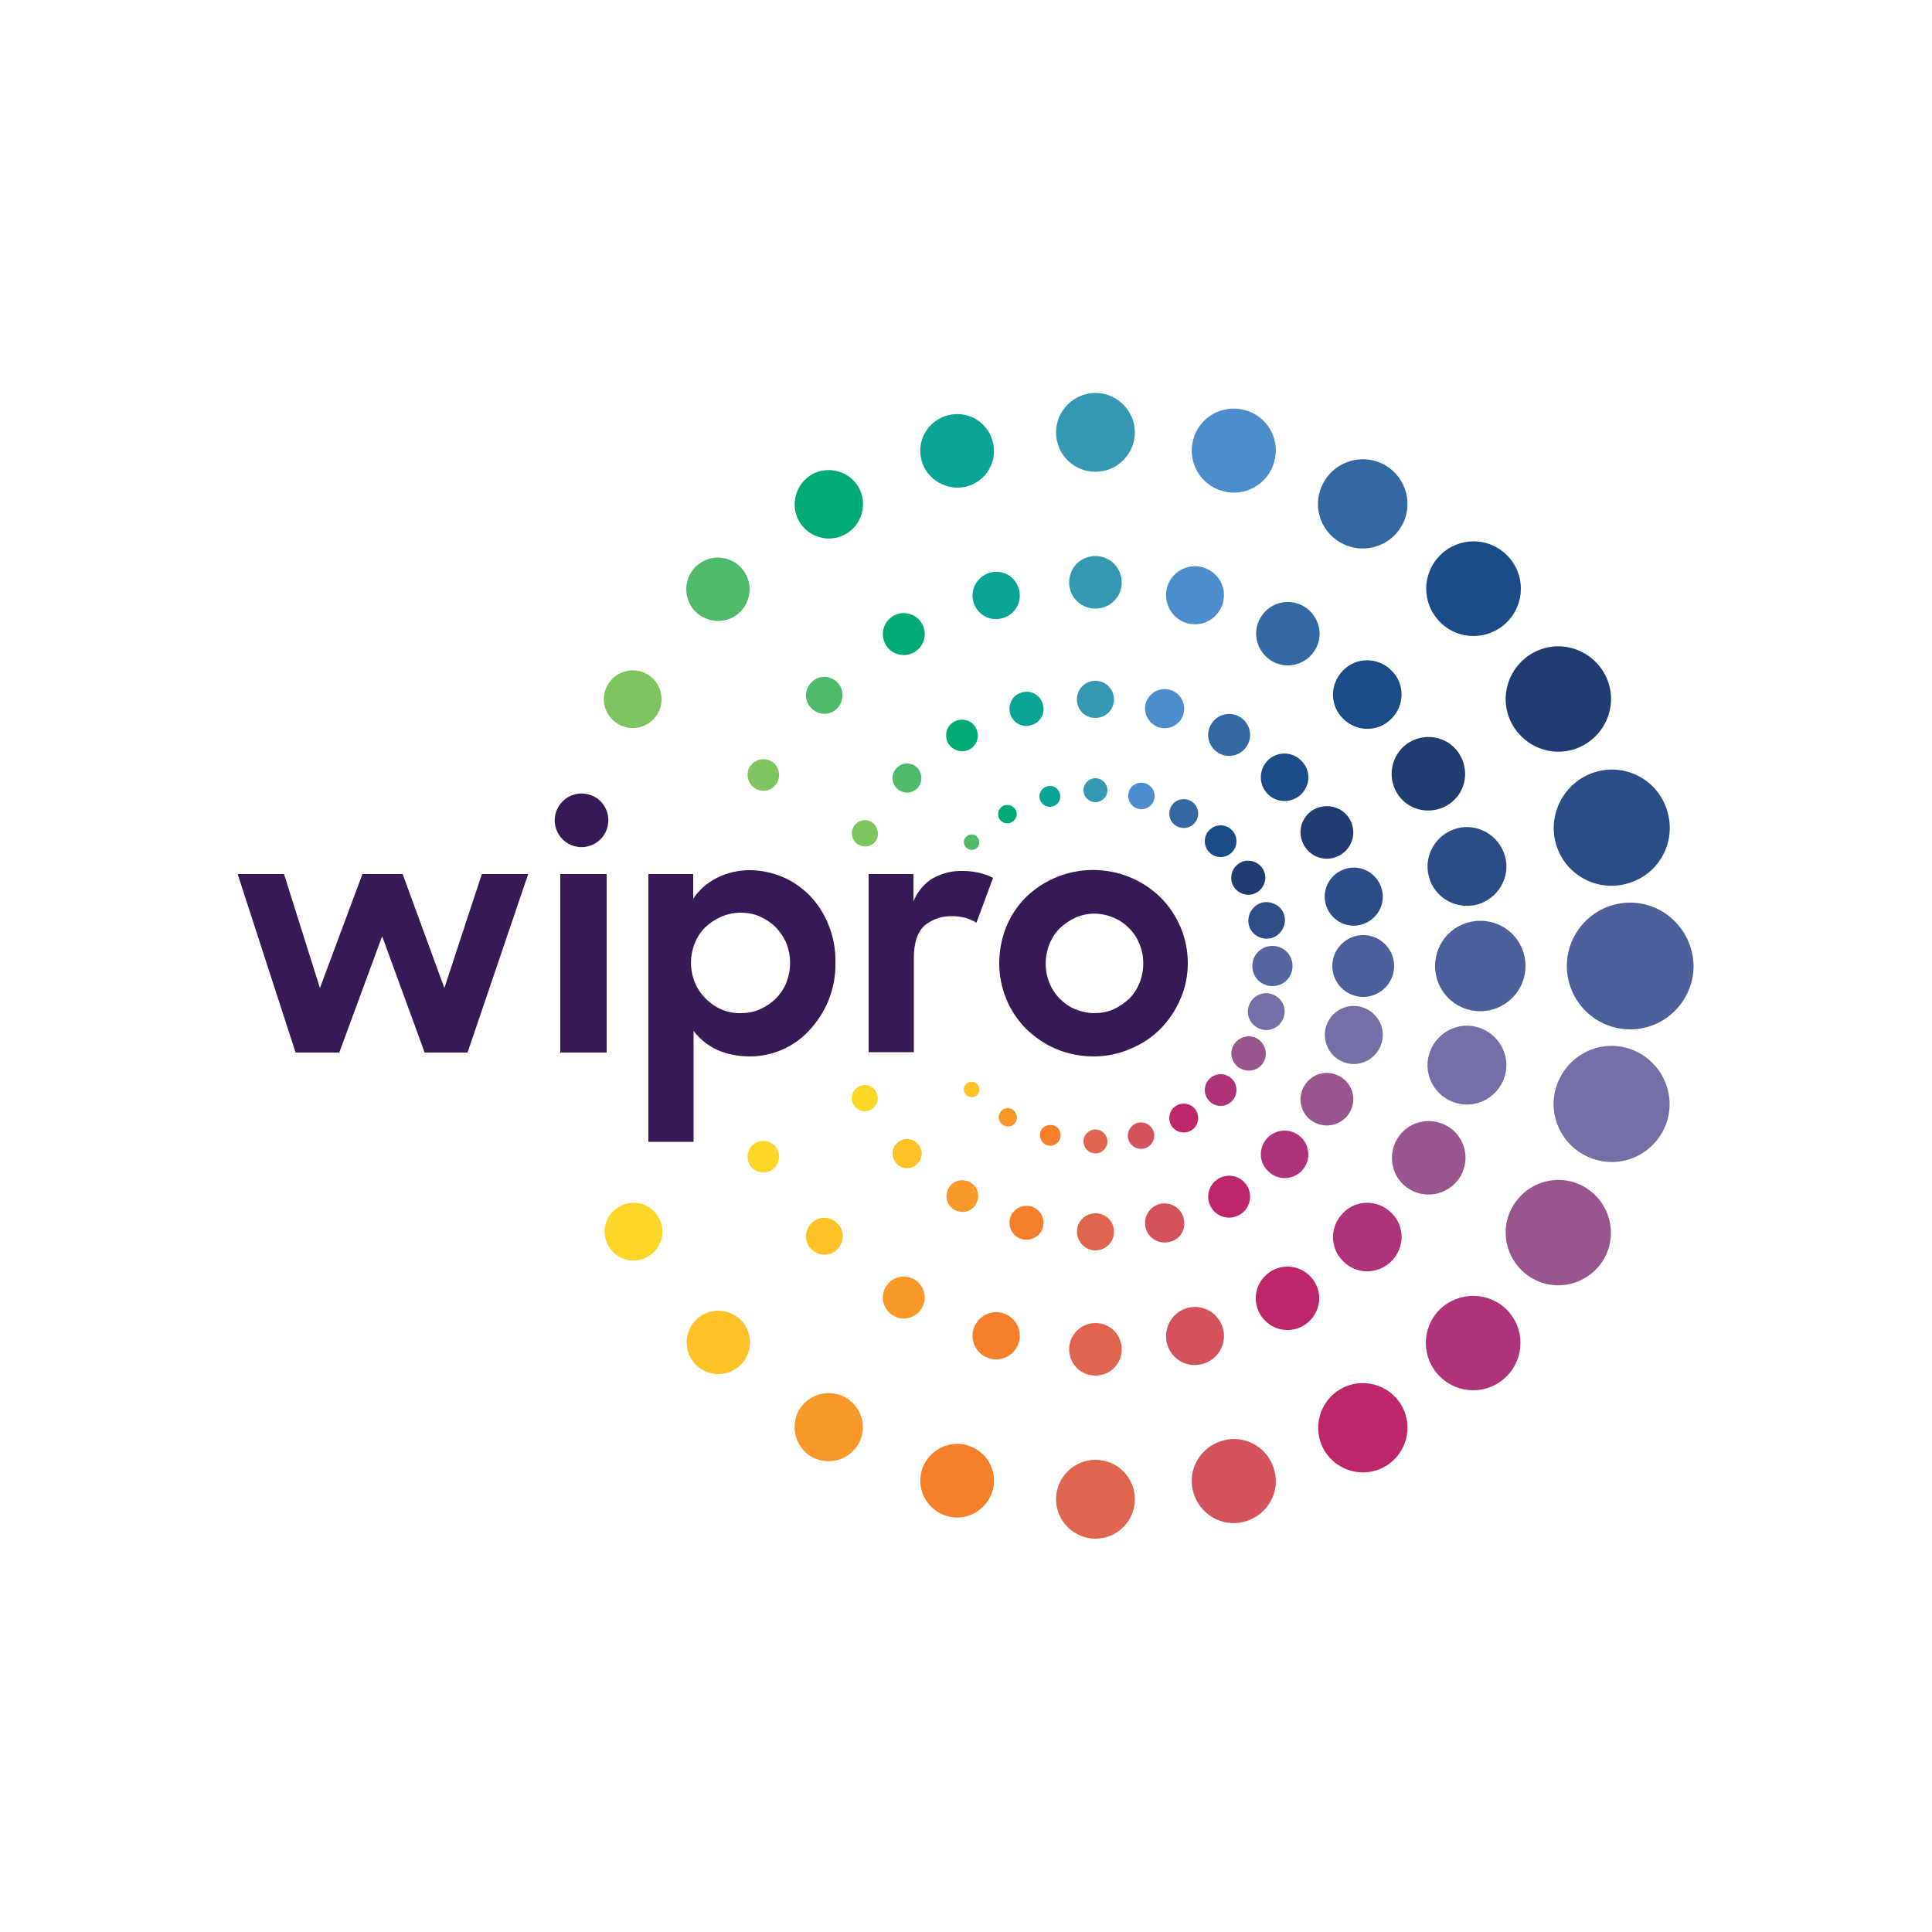 <svg xmlns="http://www.w3.org/2000/svg" xmlns:xlink="http://www.w3.org/1999/xlink" id="Layer_1" x="0px" y="0px" viewBox="0 0 500 500" style="enable-background:new 0 0 500 500;" xml:space="preserve"><style type="text/css">	.st0{fill:#2A4C87;}	.st1{fill:#2E4E88;}	.st2{fill:#1F3D70;}	.st3{fill:#194C88;}	.st4{fill:#3468A3;}	.st5{fill:#4C8DCB;}	.st6{fill:#3498B3;}	.st7{fill:#0AA496;}	.st8{fill:#00AA75;}	.st9{fill:#4FBA6A;}	.st10{fill:#7EC45F;}	.st11{fill:#4C609B;}	.st12{fill:#54669F;}	.st13{fill:#746FA7;}	.st14{fill:#99558E;}	.st15{fill:#AF3379;}	.st16{fill:#BE266A;}	.st17{fill:#D4525C;}	.st18{fill:#E0654F;}	.st19{fill:#F57F2A;}	.st20{fill:#F89828;}	.st21{fill:#FEC127;}	.st22{fill:#FED627;}	.st23{fill:#351A55;}</style><path class="st0" d="M402.6,218.1c2.1,8,10.3,12.8,18.4,10.6c8-2.1,12.8-10.3,10.6-18.4c-2.1-8-10.3-12.8-18.4-10.6l0,0 C405.3,201.9,400.5,210.1,402.6,218.1z"></path><path class="st0" d="M382.3,234.1c5.4-1.5,8.7-7.1,7.2-12.5s-7.1-8.7-12.5-7.2s-8.7,7.1-7.2,12.5l0,0 C371.2,232.3,376.8,235.5,382.3,234.1z"></path><path class="st0" d="M352.3,239.3c4-1.1,6.4-5.2,5.3-9.2s-5.2-6.4-9.2-5.3c-4,1.1-6.4,5.2-5.3,9.2l0,0 C344.2,238,348.3,240.4,352.3,239.3z"></path><path class="st1" d="M329,242.8c2.5-0.7,4-3.3,3.4-5.8s-3.3-4-5.8-3.4c-2.5,0.7-4,3.3-3.4,5.8C323.8,241.9,326.4,243.4,329,242.8z"></path><path class="st2" d="M391.5,187.7c3.8,6.5,12.1,8.8,18.6,5s8.8-12.1,5-18.6s-12.1-8.8-18.6-5l0,0C390,172.9,387.7,181.2,391.5,187.7 z"></path><path class="st2" d="M361.4,205c2.6,4.6,8.4,6.1,13,3.5s6.1-8.4,3.5-13s-8.4-6.1-13-3.5l0,0C360.4,194.6,358.8,200.4,361.4,205z"></path><path class="st2" d="M340,209.5c-3.3,1.9-4.4,6-2.5,9.3s6,4.4,9.3,2.5s4.4-6,2.5-9.3l0,0C347.5,208.8,343.3,207.7,340,209.5z"></path><path class="st2" d="M320.9,223.3c-2.1,1.2-2.9,3.9-1.7,6c1.2,2.1,3.9,2.9,6,1.7s2.9-3.9,1.7-6l0,0 C325.7,222.9,323,222.1,320.9,223.3z"></path><path class="st3" d="M390,161c4.8-4.8,4.8-12.5,0-17.3s-12.5-4.8-17.3,0s-4.8,12.5,0,17.3C377.4,165.8,385.2,165.8,390,161L390,161z "></path><path class="st3" d="M360.1,173.5c-3.5-3.5-9.1-3.5-12.5,0c-3.5,3.5-3.5,9.1,0,12.5c3.5,3.5,9.1,3.5,12.5,0l0,0 C363.6,182.5,363.6,176.9,360.1,173.5z"></path><path class="st3" d="M328.1,196.8c-2.4,2.4-2.4,6.3,0,8.7s6.3,2.4,8.7,0c2.4-2.4,2.4-6.3,0-8.6C334.4,194.4,330.5,194.4,328.1,196.8 z"></path><path class="st3" d="M313,220.6c1.6,1.6,4.2,1.6,5.8,0c1.6-1.6,1.6-4.2,0-5.8s-4.2-1.6-5.8,0S311.4,219,313,220.6L313,220.6z"></path><path class="st4" d="M346.9,140.4c5.5,3.2,12.6,1.3,15.8-4.2s1.3-12.6-4.2-15.8c-5.5-3.2-12.6-1.3-15.8,4.2l0,0 C339.4,130.1,341.3,137.2,346.9,140.4C346.8,140.4,346.9,140.4,346.9,140.4z"></path><path class="st4" d="M326.2,159.9c-2.3,3.9-0.9,8.9,3,11.2s8.9,0.9,11.2-3c2.3-3.9,0.9-8.9-3-11.2 C333.4,154.6,328.4,156,326.2,159.9L326.2,159.9z"></path><path class="st4" d="M320.8,185.5c-2.6-1.5-5.9-0.6-7.4,2s-0.6,5.9,2,7.4s5.9,0.6,7.4-2C324.3,190.3,323.4,187,320.8,185.5z"></path><path class="st4" d="M308.2,207.3c-1.8-1-4.1-0.4-5.1,1.4s-0.4,4.1,1.4,5.1s4.1,0.4,5.1-1.4C310.6,210.6,310,208.3,308.2,207.3 L308.2,207.3z"></path><path class="st5" d="M316.5,127.1c5.8,1.6,11.8-1.9,13.3-7.7c1.6-5.8-1.9-11.8-7.7-13.3s-11.8,1.9-13.3,7.7l0,0 C307.2,119.6,310.7,125.6,316.5,127.1z"></path><path class="st5" d="M307.3,161.3c4,1.1,8.1-1.3,9.2-5.3s-1.3-8.1-5.3-9.2c-4-1.1-8.1,1.3-9.2,5.3l0,0 C301,156.1,303.3,160.2,307.3,161.3z"></path><path class="st5" d="M300.1,188.3c2.7,0.7,5.5-0.9,6.2-3.6s-0.9-5.5-3.6-6.2s-5.5,0.9-6.2,3.6C295.8,184.7,297.4,187.5,300.1,188.3z "></path><path class="st5" d="M292.1,205.1c-0.5,1.8,0.6,3.7,2.4,4.2s3.7-0.6,4.2-2.4c0.5-1.8-0.6-3.7-2.4-4.2l0,0 C294.4,202.2,292.5,203.3,292.1,205.1z"></path><path class="st6" d="M283.5,122.1c5.6,0,10.2-4.6,10.2-10.2s-4.6-10.2-10.2-10.2s-10.2,4.6-10.2,10.2l0,0 C273.3,117.6,277.9,122.1,283.5,122.1L283.5,122.1z"></path><path class="st6" d="M283.5,143.9c-3.8,0-6.8,3-6.8,6.8s3,6.8,6.8,6.8s6.8-3,6.8-6.8l0,0C290.3,147,287.3,143.9,283.5,143.9z"></path><path class="st6" d="M288.3,181c0-2.6-2.1-4.8-4.8-4.8s-4.8,2.1-4.8,4.8s2.1,4.8,4.8,4.8l0,0C286.2,185.8,288.3,183.6,288.3,181 L288.3,181z"></path><path class="st6" d="M283.5,201.4c-1.7,0-3.1,1.4-3.1,3.1c0,1.7,1.4,3.1,3.1,3.1s3.1-1.4,3.1-3.1l0,0 C286.6,202.8,285.2,201.4,283.5,201.4z"></path><path class="st7" d="M250.2,125.9c5.1-1.4,8.1-6.6,6.7-11.7s-6.6-8.1-11.7-6.7s-8.1,6.6-6.7,11.7l0,0 C239.9,124.2,245.2,127.2,250.2,125.9z"></path><path class="st7" d="M251.9,155.7c0.9,3.3,4.2,5.2,7.5,4.3s5.2-4.2,4.3-7.5c-0.9-3.3-4.2-5.2-7.5-4.3l0,0 C253,149.1,251,152.5,251.9,155.7z"></path><path class="st7" d="M261.4,184.6c0.6,2.4,3.1,3.8,5.4,3.1c2.4-0.6,3.8-3.1,3.1-5.4c-0.6-2.4-3.1-3.8-5.4-3.1 C262.1,179.8,260.8,182.2,261.4,184.6C261.4,184.5,261.4,184.5,261.4,184.6z"></path><path class="st7" d="M269.1,206.8c0.4,1.5,1.9,2.3,3.3,1.9c1.5-0.4,2.3-1.9,1.9-3.3c-0.4-1.5-1.9-2.3-3.3-1.9l0,0 C269.6,203.9,268.7,205.3,269.1,206.8z"></path><path class="st8" d="M218.9,138.2c4.2-2.4,5.7-7.9,3.3-12.1s-7.9-5.7-12.1-3.3c-4.2,2.4-5.7,7.9-3.3,12.1l0,0 C209.3,139.2,214.7,140.6,218.9,138.2z"></path><path class="st8" d="M236.6,168.8c2.6-1.5,3.5-4.8,2-7.4c-1.5-2.6-4.8-3.5-7.4-2c-2.6,1.5-3.5,4.8-2,7.4l0,0 C230.6,169.4,234,170.3,236.6,168.8L236.6,168.8z"></path><path class="st8" d="M251,193.9c2-1.1,2.6-3.6,1.5-5.6s-3.6-2.6-5.6-1.5s-2.6,3.6-1.5,5.6l0,0C246.6,194.3,249.1,195,251,193.9 L251,193.9z"></path><path class="st8" d="M262.8,209.5c-0.7-1.1-2.1-1.5-3.3-0.9c-1.1,0.7-1.5,2.1-0.9,3.3c0.7,1.1,2.1,1.5,3.2,0.9 C263.1,212.1,263.5,210.6,262.8,209.5z"></path><path class="st9" d="M191.6,158.3c3.2-3.2,3.2-8.4,0-11.6c-3.2-3.2-8.4-3.2-11.6,0c-3.2,3.2-3.2,8.4,0,11.6l0,0 C183.3,161.5,188.5,161.5,191.6,158.3z"></path><path class="st9" d="M216.7,176.6c-1.9-1.9-4.9-1.9-6.7,0c-1.9,1.9-1.9,4.9,0,6.7c1.9,1.9,4.9,1.9,6.7,0l0,0 C218.5,181.4,218.5,178.4,216.7,176.6z"></path><path class="st9" d="M237.4,198.7c-1.5-1.5-3.8-1.5-5.3,0s-1.5,3.8,0,5.3s3.8,1.5,5.3,0C238.8,202.5,238.8,200.2,237.4,198.7 L237.4,198.7z"></path><path class="st9" d="M252.8,216.5c-0.8-0.8-2.1-0.7-2.8,0.1c-0.8,0.8-0.7,2.1,0.1,2.8s2,0.7,2.8,0 C253.6,218.6,253.6,217.3,252.8,216.5z"></path><path class="st10" d="M160,187.4c3.6,2.1,8.2,0.8,10.2-2.7c2.1-3.6,0.8-8.2-2.7-10.2c-3.6-2.1-8.2-0.8-10.2,2.7l0,0 C155.2,180.7,156.4,185.3,160,187.4z"></path><path class="st10" d="M199.6,197c-2-1.1-4.4-0.4-5.6,1.5c-1.1,2-0.4,4.4,1.5,5.6c2,1.1,4.4,0.5,5.6-1.5 C202.2,200.6,201.5,198.1,199.6,197z"></path><path class="st10" d="M225.5,212.7c-1.6-0.9-3.7-0.4-4.6,1.3c-0.9,1.6-0.4,3.7,1.3,4.6c1.6,0.9,3.7,0.4,4.6-1.2 C227.7,215.8,227.1,213.7,225.5,212.7L225.5,212.7z"></path><path class="st11" d="M421.9,233.6c-9,0-16.4,7.3-16.4,16.4c0,9,7.3,16.4,16.4,16.4c9,0,16.3-7.3,16.4-16.3 C438.2,241,430.9,233.6,421.9,233.6L421.9,233.6z"></path><path class="st11" d="M394.8,250c0-6.5-5.2-11.7-11.7-11.7s-11.7,5.2-11.7,11.7s5.2,11.7,11.7,11.7l0,0 C389.5,261.7,394.8,256.5,394.8,250z"></path><path class="st11" d="M352.8,242c-4.4,0-8,3.6-8,8s3.6,8,8,8s8-3.6,8-8S357.2,242,352.8,242z"></path><path class="st12" d="M334.5,250c0-2.9-2.3-5.2-5.2-5.2c-2.9,0-5.2,2.3-5.2,5.2s2.3,5.2,5.2,5.2l0,0 C332.2,255.2,334.5,252.9,334.5,250L334.5,250z"></path><path class="st13" d="M421,271.2c-8-2.2-16.2,2.6-18.4,10.6c-2.2,8,2.6,16.2,10.6,18.4c8,2.2,16.2-2.6,18.4-10.6c0,0,0,0,0-0.1 C433.7,281.6,428.9,273.4,421,271.2z"></path><path class="st13" d="M377,285.5c5.4,1.5,11-1.8,12.5-7.2c1.5-5.4-1.8-11-7.2-12.5c-5.4-1.5-11,1.8-12.5,7.2 C368.3,278.4,371.5,284,377,285.5L377,285.5z"></path><path class="st13" d="M348.4,275.1c4,1.1,8.1-1.3,9.2-5.3s-1.3-8.1-5.3-9.2s-8.1,1.3-9.2,5.3C342.1,269.9,344.4,274,348.4,275.1 L348.4,275.1z"></path><path class="st13" d="M326.5,266.4c2.5,0.7,5.1-0.8,5.8-3.4c0.7-2.5-0.8-5.1-3.4-5.8c-2.5-0.7-5.1,0.8-5.8,3.4 C322.4,263,323.9,265.7,326.5,266.4C326.5,266.3,326.5,266.3,326.5,266.4z"></path><path class="st14" d="M410.1,307.2c-6.5-3.8-14.8-1.5-18.6,5s-1.5,14.8,5,18.6c6.5,3.8,14.8,1.5,18.6-5 C418.8,319.3,416.6,311,410.1,307.2z"></path><path class="st14" d="M378,304.4c2.6-4.6,1.1-10.4-3.5-13s-10.4-1.1-13,3.5s-1.1,10.4,3.5,13l0,0C369.5,310.5,375.3,308.9,378,304.4 z"></path><path class="st14" d="M349.3,287.9c1.9-3.3,0.8-7.4-2.5-9.3s-7.4-0.8-9.3,2.5s-0.8,7.4,2.5,9.3l0,0 C343.3,292.2,347.4,291.1,349.3,287.9z"></path><path class="st14" d="M327,274.9c1.2-2.1,0.5-4.8-1.6-6.1c-2.1-1.2-4.8-0.5-6.1,1.6s-0.5,4.8,1.6,6.1c0,0,0,0,0.1,0 C323.1,277.7,325.8,277,327,274.9z"></path><path class="st15" d="M372.6,338.9c-4.8,4.8-4.8,12.5,0,17.3s12.5,4.8,17.3,0s4.8-12.5,0-17.3C385.2,334.2,377.4,334.2,372.6,338.9z "></path><path class="st15" d="M360.1,326.4c3.5-3.5,3.5-9.1,0-12.5c-3.5-3.5-9.1-3.5-12.5,0c-3.5,3.5-3.5,9.1,0,12.5 C351,329.9,356.6,329.9,360.1,326.4L360.1,326.4z"></path><path class="st15" d="M336.8,303.1c2.4-2.4,2.4-6.3,0-8.7c-2.4-2.4-6.3-2.4-8.7,0c-2.4,2.4-2.4,6.3,0,8.6 C330.5,305.5,334.4,305.5,336.8,303.1L336.8,303.1z"></path><path class="st15" d="M313,285c1.6,1.6,4.2,1.6,5.8,0c1.6-1.6,1.6-4.2,0-5.8c-1.6-1.6-4.2-1.6-5.8,0l0,0 C311.4,280.8,311.4,283.4,313,285L313,285z"></path><path class="st16" d="M346.9,359.5c-5.5,3.2-7.4,10.3-4.2,15.8c3.2,5.5,10.3,7.4,15.8,4.2c5.5-3.2,7.4-10.3,4.2-15.8l0,0 C359.5,358.2,352.4,356.3,346.9,359.5L346.9,359.5z"></path><path class="st16" d="M340.3,331.9c-2.3-3.9-7.2-5.3-11.2-3c-3.9,2.3-5.3,7.2-3,11.2c2.3,3.9,7.2,5.3,11.2,3 C341.2,340.8,342.6,335.8,340.3,331.9L340.3,331.9z"></path><path class="st16" d="M320.8,314.4c2.6-1.5,3.5-4.8,2-7.4s-4.8-3.5-7.4-2s-3.5,4.8-2,7.4S318.2,315.9,320.8,314.4L320.8,314.4z"></path><path class="st16" d="M304.5,286.1c-1.8,1-2.4,3.3-1.4,5.1s3.3,2.4,5.1,1.4c1.8-1,2.4-3.3,1.4-5.1 C308.6,285.7,306.3,285.1,304.5,286.1L304.5,286.1z"></path><path class="st17" d="M316.5,372.8c-5.8,1.6-9.3,7.5-7.7,13.3c1.6,5.8,7.5,9.3,13.3,7.7c5.8-1.6,9.3-7.5,7.7-13.3l0,0 C328.3,374.7,322.3,371.2,316.5,372.8L316.5,372.8z"></path><path class="st17" d="M311.2,353c4-1.1,6.4-5.2,5.3-9.2s-5.2-6.4-9.2-5.3s-6.3,5.2-5.3,9.2C303.1,351.8,307.2,354.1,311.2,353 C311.2,353.1,311.2,353.1,311.2,353z"></path><path class="st17" d="M306.3,315.2c-0.7-2.7-3.5-4.3-6.2-3.6s-4.3,3.5-3.6,6.2c0.7,2.7,3.5,4.3,6.2,3.6 C305.5,320.8,307.1,318,306.3,315.2C306.3,315.3,306.3,315.3,306.3,315.2z"></path><path class="st17" d="M298.6,293c-0.5-1.8-2.4-2.9-4.2-2.4c-1.8,0.5-2.9,2.4-2.4,4.2c0.5,1.8,2.3,2.9,4.2,2.4 C298,296.7,299.1,294.8,298.6,293L298.6,293z"></path><path class="st18" d="M283.5,377.8c-5.6,0-10.2,4.6-10.2,10.2s4.6,10.2,10.2,10.2s10.2-4.5,10.2-10.2 C293.7,382.4,289.2,377.8,283.5,377.8L283.5,377.8z"></path><path class="st18" d="M276.7,349.2c0,3.8,3,6.8,6.8,6.8s6.8-3,6.8-6.8s-3-6.8-6.8-6.8l0,0C279.8,342.4,276.7,345.4,276.7,349.2z"></path><path class="st18" d="M283.5,323.6c2.6,0,4.8-2.1,4.8-4.8s-2.1-4.8-4.8-4.8c-2.6,0-4.8,2.1-4.8,4.8 C278.8,321.5,280.9,323.6,283.5,323.6C283.5,323.7,283.5,323.7,283.5,323.6z"></path><path class="st18" d="M283.5,292.3c-1.7,0-3.1,1.4-3.1,3.1s1.4,3.1,3.1,3.1s3.1-1.4,3.1-3.1l0,0 C286.6,293.7,285.2,292.3,283.5,292.3z"></path><path class="st19" d="M250.2,374c-5.1-1.4-10.3,1.7-11.7,6.7c-1.4,5.1,1.7,10.3,6.7,11.7c5.1,1.4,10.3-1.7,11.7-6.7 C258.3,380.6,255.3,375.4,250.2,374L250.2,374z"></path><path class="st19" d="M259.4,339.8c-3.3-0.9-6.6,1.1-7.5,4.3c-0.9,3.3,1.1,6.6,4.3,7.5c3.3,0.9,6.6-1.1,7.5-4.3 C264.6,344.1,262.7,340.7,259.4,339.8z"></path><path class="st19" d="M266.8,312.2c-2.4-0.6-4.8,0.8-5.4,3.1c-0.6,2.4,0.8,4.8,3.1,5.4c2.4,0.6,4.8-0.8,5.4-3.1l0,0 C270.6,315.3,269.2,312.9,266.8,312.2L266.8,312.2z"></path><path class="st19" d="M274.4,294.5c0.4-1.5-0.5-3-1.9-3.3s-3,0.5-3.3,1.9s0.5,3,1.9,3.3l0,0C272.5,296.8,274,296,274.4,294.5z"></path><path class="st20" d="M218.9,361.7c-4.2-2.4-9.6-1-12.1,3.2c-2.4,4.2-1,9.6,3.2,12.1c4.2,2.4,9.6,1,12.1-3.2 C224.6,369.6,223.1,364.2,218.9,361.7L218.9,361.7z"></path><path class="st20" d="M236.6,331.1c-2.6-1.5-5.9-0.6-7.4,2s-0.6,5.9,2,7.4s5.9,0.6,7.4-2l0,0C240.1,335.9,239.2,332.6,236.6,331.1 L236.6,331.1z"></path><path class="st20" d="M247,313.1c2,1.1,4.5,0.5,5.6-1.5s0.5-4.5-1.5-5.6s-4.5-0.5-5.6,1.5l0,0C244.4,309.5,245,312,247,313.1z"></path><path class="st20" d="M262,287.1c-1.1-0.7-2.6-0.3-3.2,0.9c-0.7,1.1-0.3,2.6,0.9,3.2c1.1,0.7,2.6,0.3,3.2-0.9 C263.5,289.3,263.1,287.8,262,287.1C262,287.2,262,287.2,262,287.1z"></path><path class="st21" d="M180.1,341.6c-3.2,3.2-3.2,8.4,0,11.6s8.4,3.2,11.6,0s3.2-8.4,0-11.6l0,0C188.5,338.4,183.3,338.4,180.1,341.6 z"></path><path class="st21" d="M210,316.6c-1.9,1.9-1.9,4.9,0,6.7c1.9,1.9,4.9,1.9,6.7,0s1.9-4.9,0-6.7l0,0 C214.9,314.7,211.8,314.7,210,316.6L210,316.6z"></path><path class="st21" d="M232.1,295.9c-1.5,1.5-1.5,3.8,0,5.3s3.8,1.5,5.3,0s1.5-3.8,0-5.3C235.9,294.4,233.5,294.4,232.1,295.9 L232.1,295.9z"></path><path class="st21" d="M252.8,280.5c-0.8-0.8-2.1-0.7-2.8,0.1c-0.8,0.8-0.7,2.1,0.1,2.8c0.8,0.7,2,0.7,2.8,0 C253.6,282.6,253.6,281.3,252.8,280.5z"></path><path class="st22" d="M160.2,312.3c-3.6,2.1-4.8,6.6-2.7,10.2s6.6,4.8,10.2,2.7c3.6-2.1,4.8-6.6,2.7-10.2 C168.4,311.4,163.8,310.2,160.2,312.3L160.2,312.3z"></path><path class="st22" d="M195.5,295.8c-1.9,1.1-2.6,3.6-1.5,5.6c1.1,1.9,3.6,2.6,5.6,1.5c1.9-1.1,2.6-3.6,1.5-5.6 C200,295.4,197.5,294.7,195.5,295.8L195.5,295.8z"></path><path class="st22" d="M222.1,281.3c-1.6,0.9-2.2,3-1.2,4.6c0.9,1.6,3,2.2,4.6,1.2c1.6-0.9,2.2-3,1.2-4.6 C225.8,280.9,223.7,280.3,222.1,281.3L222.1,281.3z"></path><path class="st23" d="M145,226.2h12v46.2h-12V226.2z M152.3,205.6c-3.7-1-7.5,1.2-8.5,4.9s1.2,7.5,4.9,8.5s7.5-1.2,8.5-4.9 C158.2,210.4,156,206.5,152.3,205.6L152.3,205.6L152.3,205.6z M194.1,273.4c-2.9,0-5.8-0.5-8.5-1.7c-2.4-1.1-4.5-2.8-6.1-4.9v28.7 h-11.7v-69.3h11.6v6.4c1.5-2.3,3.6-4.1,6.1-5.4c2.6-1.3,5.5-2,8.5-2c2.9,0,5.7,0.6,8.4,1.7c2.7,1.1,5.1,2.8,7.1,4.8 c2.1,2.2,3.8,4.8,4.9,7.6c1.3,3.2,1.9,6.5,1.8,9.9c0.1,3.4-0.6,6.8-1.9,10c-1.2,2.8-2.9,5.4-5,7.6 C205.4,271,199.8,273.4,194.1,273.4L194.1,273.4z M191.7,262.2c1.7,0,3.4-0.3,5-1c1.5-0.7,2.9-1.6,4.1-2.8c1.2-1.2,2.1-2.6,2.7-4.1 c1.3-3.3,1.3-6.9,0-10.2c-0.6-1.5-1.6-2.9-2.7-4.1c-1.2-1.2-2.6-2.1-4.1-2.8c-1.6-0.7-3.3-1-5-1c-3.4,0-6.7,1.4-9.2,3.8 c-1.2,1.2-2.1,2.6-2.7,4.1c-1.3,3.3-1.3,6.9,0,10.1c0.6,1.5,1.5,2.9,2.7,4.1C185,260.9,188.3,262.3,191.7,262.2L191.7,262.2z  M224.8,226.2h11.6v7.1c1-2.5,2.7-4.6,5-6c2.4-1.3,5-2,7.8-1.9c1.5,0,2.9,0.2,4.3,0.5c1.2,0.3,2.4,0.7,3.5,1.3l-4.3,11.6 c-0.8-0.5-1.7-0.9-2.6-1.2c-1.2-0.3-2.4-0.5-3.6-0.5c-2.7-0.1-5.3,0.8-7.3,2.5c-1.8,1.7-2.7,4.5-2.7,8.3v24.4h-11.7L224.8,226.2z  M283.1,273.4c-3.3,0-6.6-0.6-9.7-1.9c-2.9-1.2-5.5-3-7.8-5.2c-4.5-4.5-7-10.6-7-17c0-3.2,0.6-6.4,1.8-9.4c1.2-2.9,2.9-5.5,5.1-7.7 c9.7-9.4,25.1-9.4,34.8,0c4.5,4.5,7.1,10.6,7.1,17c0,3.2-0.6,6.4-1.9,9.3c-1.2,2.9-3,5.5-5.1,7.7c-2.2,2.2-4.8,4-7.8,5.2 C289.7,272.7,286.4,273.4,283.1,273.4L283.1,273.4z M283.2,262.2c1.7,0,3.4-0.3,5-1c1.5-0.7,2.8-1.6,4-2.7c1.2-1.2,2.1-2.6,2.7-4.1 c1.3-3.3,1.3-6.9,0-10.1c-0.6-1.5-1.5-2.9-2.7-4.1c-1.2-1.2-2.5-2.1-4-2.7c-3.2-1.4-6.8-1.4-9.9,0c-1.5,0.7-2.8,1.6-4,2.7 c-1.2,1.2-2.1,2.6-2.7,4.1c-1.3,3.3-1.3,6.9,0,10.1c0.6,1.5,1.5,2.9,2.7,4.1s2.5,2.1,4,2.7C279.8,261.8,281.5,262.2,283.2,262.2 L283.2,262.2z M61.5,226.2h12l9.3,29.5l11-29.5h10.4l10.8,29.5l9.7-29.5h12L121,272.4h-11.1l-11-30.1l-11.1,30.1H76.5L61.5,226.2z"></path></svg>
